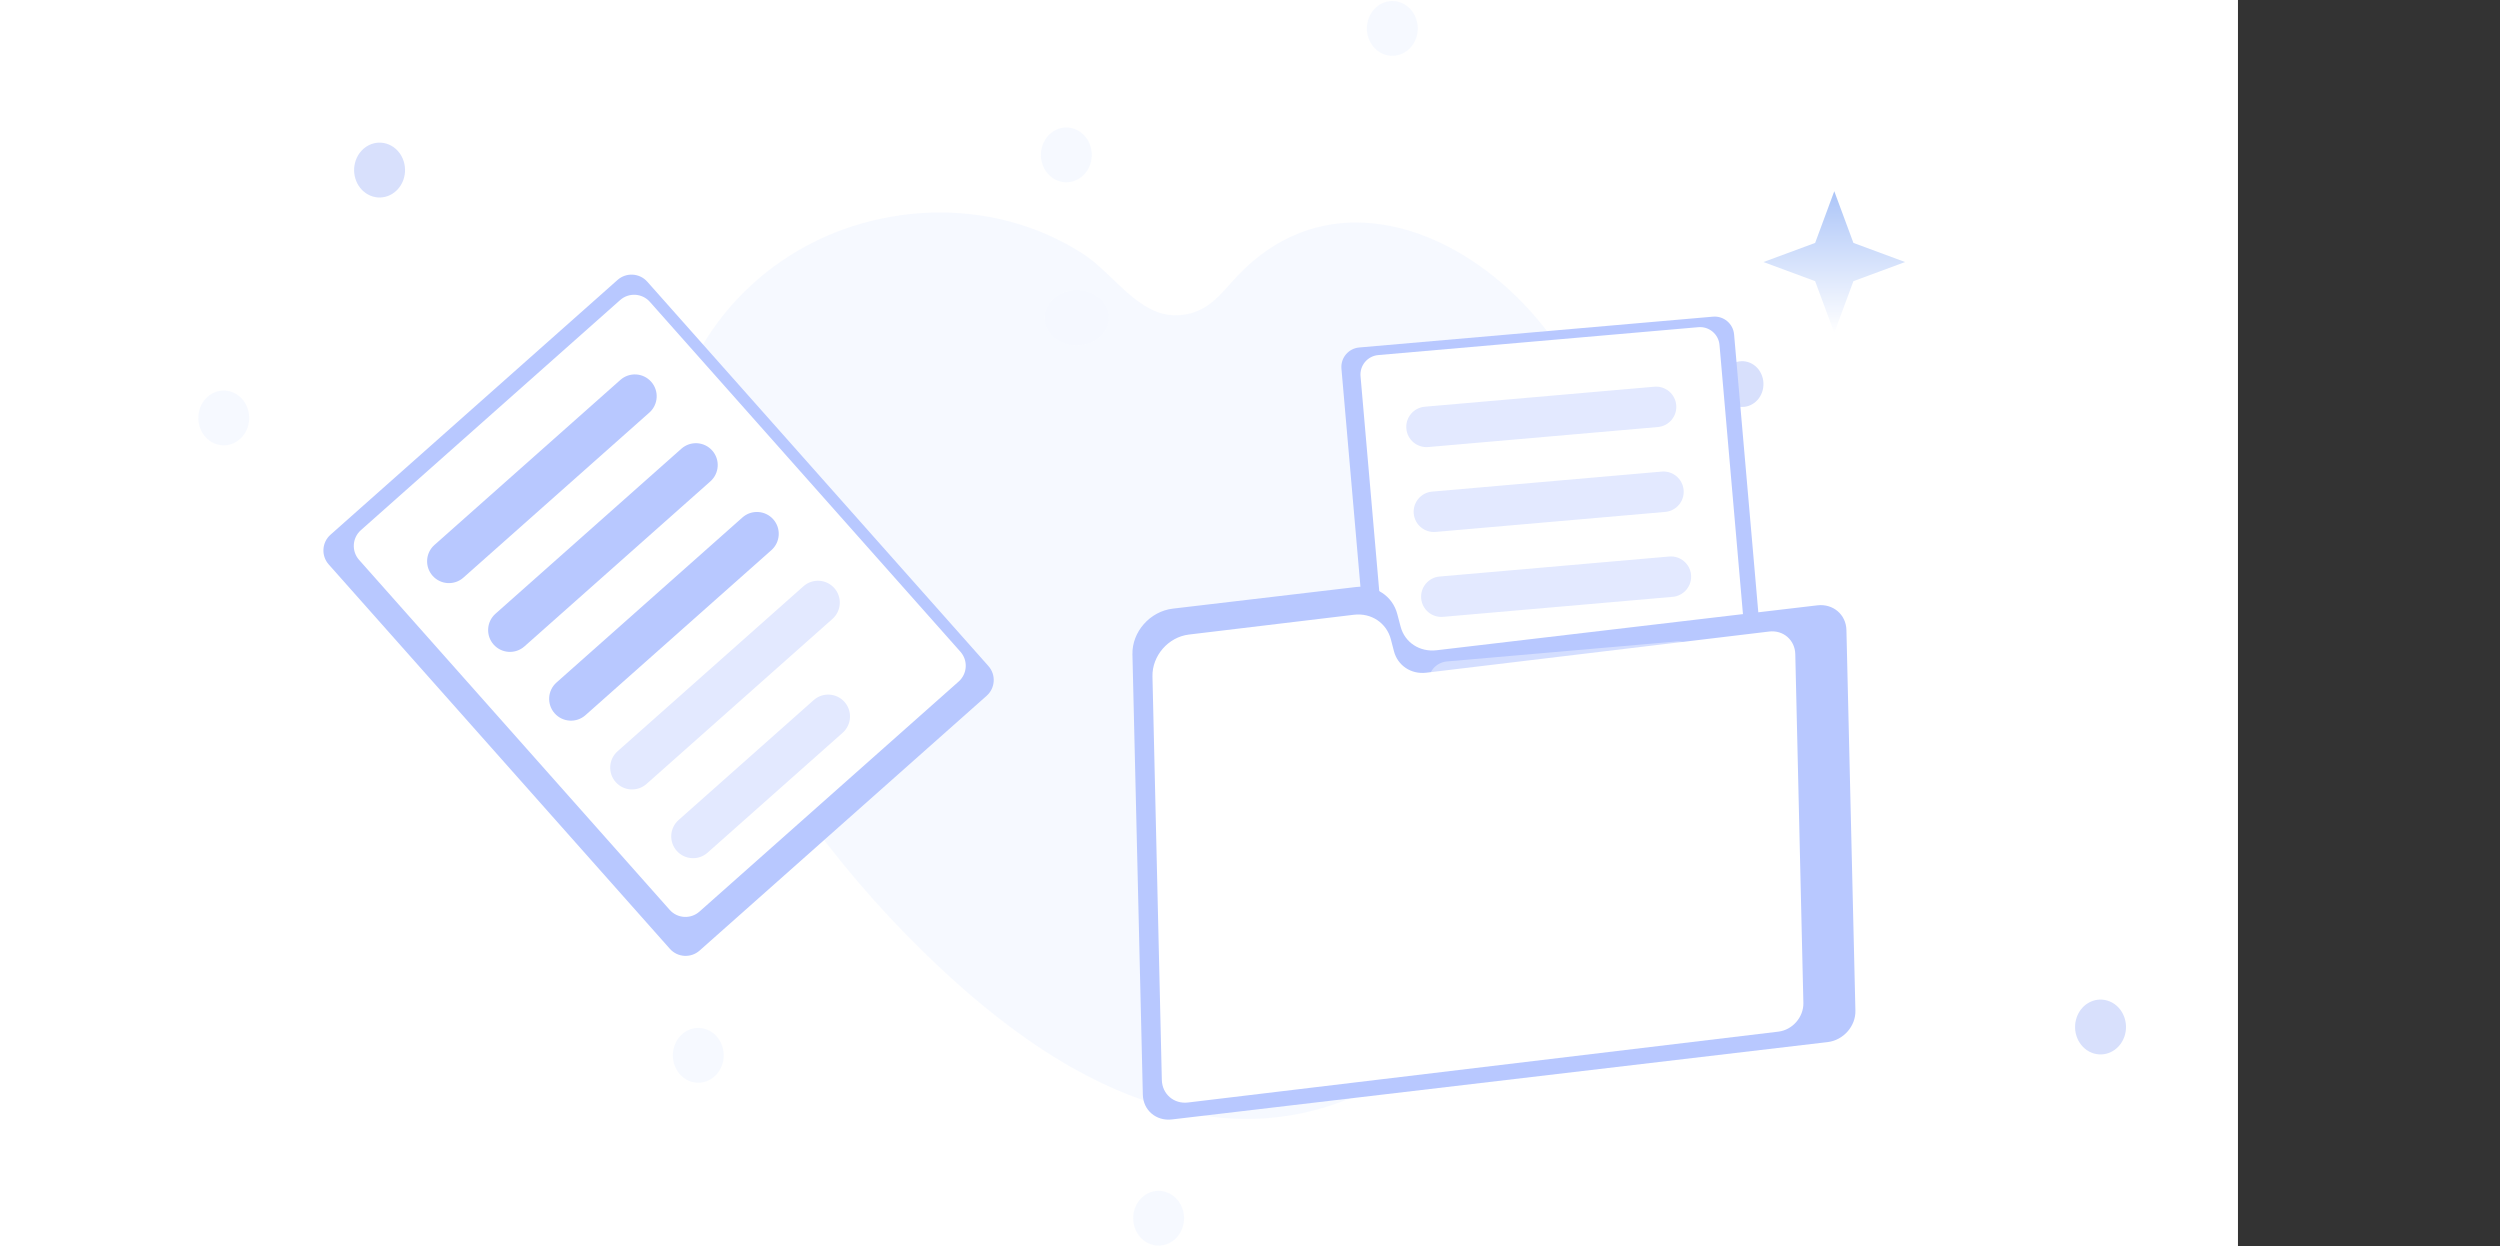 <svg width="353" height="176" viewBox="0 0 353 176" fill="none" xmlns="http://www.w3.org/2000/svg">
<rect x="0" y="0" width="353" height="176" fill="#333333" stroke="none"/>
<rect width="316" height="176" fill="white"/>
<g opacity="0.16">
<path d="M156.253 46.27C155.353 48.265 152.739 49.256 150.414 48.485C148.089 47.713 146.933 45.471 147.833 43.476C148.732 41.481 151.346 40.49 153.671 41.262C155.997 42.034 157.152 44.276 156.253 46.27Z" fill="#6597FF" fill-opacity="0.13"/>
<path d="M201.823 148.141C208.776 142.08 214.515 132.849 216.164 123.249C217.875 113.289 216.253 103.378 219.708 93.526C221.685 87.892 224.817 82.733 226.215 76.902C232.822 49.349 196.245 16.379 174.792 38.879C173.321 40.422 172.009 42.196 170.239 43.313C168.032 44.705 165.213 44.9 162.86 43.824C159.066 42.088 156.362 38.03 152.792 35.754C149.559 33.694 146.053 32.183 142.405 31.23C135.164 29.339 127.437 29.662 120.31 31.965C106.074 36.565 95.04 49.278 94.052 65.632C93.468 75.31 96.749 84.787 100.859 93.412C108.719 109.911 119.791 124.541 132.778 136.699C143.271 146.523 155.468 154.962 169.177 157.397C181.297 159.55 193.022 155.814 201.823 148.141Z" fill="#6597FF" fill-opacity="0.35"/>
<path d="M153.922 23.27C153.206 25.265 151.124 26.256 149.272 25.485C147.42 24.713 146.499 22.471 147.216 20.476C147.932 18.482 150.014 17.49 151.866 18.262C153.719 19.034 154.639 21.276 153.922 23.27Z" fill="#6597FF" fill-opacity="0.35"/>
<path d="M101.95 150.411C101.233 152.406 99.151 153.397 97.299 152.625C95.447 151.854 94.527 149.611 95.243 147.617C95.96 145.622 98.042 144.631 99.894 145.402C101.746 146.174 102.666 148.417 101.95 150.411Z" fill="#6597FF" fill-opacity="0.35"/>
<path d="M34.95 60.411C34.233 62.406 32.151 63.397 30.299 62.625C28.447 61.854 27.527 59.611 28.243 57.617C28.96 55.622 31.042 54.631 32.894 55.403C34.746 56.174 35.666 58.417 34.95 60.411Z" fill="#6597FF" fill-opacity="0.35"/>
<path d="M299.95 146.411C299.233 148.406 297.151 149.397 295.299 148.625C293.447 147.854 292.527 145.611 293.243 143.617C293.96 141.622 296.042 140.631 297.894 141.402C299.746 142.174 300.666 144.417 299.95 146.411Z" fill="#0439EF"/>
<path d="M248.797 55.396C248.2 57.06 246.463 57.887 244.918 57.243C243.373 56.6 242.605 54.729 243.203 53.065C243.8 51.402 245.537 50.575 247.082 51.218C248.627 51.862 249.395 53.733 248.797 55.396Z" fill="#0439EF"/>
<path d="M56.95 25.411C56.233 27.406 54.151 28.397 52.299 27.625C50.447 26.854 49.527 24.611 50.243 22.617C50.96 20.622 53.042 19.631 54.894 20.402C56.746 21.174 57.666 23.417 56.95 25.411Z" fill="#0439EF"/>
<path d="M199.95 5.411C199.233 7.406 197.151 8.397 195.299 7.625C193.447 6.854 192.527 4.611 193.243 2.617C193.96 0.622 196.042 -0.369 197.894 0.402C199.746 1.174 200.666 3.417 199.95 5.411Z" fill="#6597FF" fill-opacity="0.35"/>
<path d="M166.95 173.411C166.233 175.406 164.151 176.397 162.299 175.625C160.447 174.854 159.527 172.611 160.243 170.617C160.96 168.622 163.042 167.631 164.894 168.402C166.746 169.174 167.666 171.417 166.95 173.411Z" fill="#6597FF" fill-opacity="0.35"/>
</g>
<path d="M87.198 39.527L46.666 75.502C45.438 76.592 45.325 78.473 46.416 79.701L94.584 133.97C95.674 135.199 97.554 135.311 98.783 134.22L139.315 98.245C140.544 97.154 140.656 95.274 139.565 94.046L91.398 39.777C90.307 38.548 88.427 38.436 87.198 39.527Z" fill="#B8C8FF"/>
<path d="M87.561 42.371L50.955 74.861C49.727 75.952 49.615 77.832 50.705 79.061L94.559 128.47C95.65 129.699 97.53 129.811 98.759 128.72L135.365 96.23C136.593 95.139 136.705 93.259 135.615 92.03L91.76 42.621C90.67 41.392 88.79 41.281 87.561 42.371Z" fill="white"/>
<path d="M91.689 58.256L65.434 81.559C64.162 82.689 62.213 82.574 61.083 81.3C59.953 80.027 60.069 78.079 61.342 76.949L87.597 53.645C88.87 52.515 90.818 52.631 91.948 53.905C93.078 55.179 92.962 57.126 91.689 58.256Z" fill="#B8C8FF"/>
<path d="M100.307 67.968L74.052 91.271C72.779 92.401 70.831 92.285 69.701 91.012C68.571 89.739 68.686 87.791 69.96 86.66L96.214 63.356C97.487 62.226 99.435 62.342 100.565 63.616C101.696 64.889 101.58 66.837 100.307 67.968Z" fill="#B8C8FF"/>
<path d="M108.923 77.678L82.669 100.981C81.396 102.111 79.448 101.996 78.317 100.722C77.187 99.448 77.303 97.501 78.577 96.371L104.831 73.067C106.104 71.937 108.052 72.053 109.183 73.326C110.313 74.599 110.196 76.548 108.923 77.678Z" fill="#B8C8FF"/>
<path d="M117.544 87.389L91.29 110.692C90.016 111.823 88.069 111.707 86.938 110.433C85.808 109.16 85.924 107.212 87.198 106.081L113.452 82.778C114.725 81.648 116.673 81.764 117.804 83.037C118.933 84.311 118.817 86.259 117.544 87.389Z" fill="#E3E9FF"/>
<path d="M118.985 103.465L99.906 120.399C98.634 121.529 96.685 121.413 95.555 120.14C94.425 118.867 94.541 116.919 95.814 115.788L114.893 98.854C116.166 97.724 118.114 97.84 119.244 99.113C120.374 100.386 120.258 102.335 118.985 103.465Z" fill="#E3E9FF"/>
<path d="M259 27L261.701 34.299L269 37L261.701 39.701L259 47L256.299 39.701L249 37L256.299 34.299L259 27Z" fill="url(#paint0_linear_4822_53459)"/>
<path d="M241.867 44.713L191.919 49.065C190.402 49.197 189.279 50.535 189.411 52.052L195.342 120.121C195.474 121.638 196.811 122.761 198.328 122.628L248.277 118.276C249.794 118.144 250.916 116.807 250.784 115.29L244.853 47.221C244.721 45.704 243.384 44.581 241.867 44.713Z" fill="#B8C8FF"/>
<path d="M239.808 46.198L194.614 50.136C193.097 50.268 191.974 51.605 192.107 53.122L198.037 121.191C198.17 122.708 199.507 123.831 201.024 123.699L246.217 119.761C247.734 119.629 248.857 118.292 248.725 116.775L242.794 48.705C242.662 47.188 241.325 46.066 239.808 46.198Z" fill="white"/>
<path d="M197.768 88.488L197.293 86.69C196.621 84.142 194.214 82.564 191.491 82.885L165.61 85.938C162.381 86.318 159.825 89.211 159.9 92.399L161.369 154.58C161.42 156.766 163.257 158.326 165.471 158.065L258.069 147.142C260.283 146.881 262.036 144.897 261.984 142.711L260.715 88.958C260.664 86.772 258.827 85.212 256.613 85.473L202.842 91.816C200.461 92.097 198.356 90.716 197.768 88.488Z" fill="#B8C8FF"/>
<path d="M196.821 91.936L196.394 90.289C195.788 87.955 193.622 86.509 191.17 86.803L167.868 89.6C164.962 89.949 162.66 92.599 162.728 95.519L164.05 152.481C164.097 154.483 165.75 155.912 167.744 155.673L251.112 145.667C253.105 145.428 254.684 143.61 254.637 141.608L253.494 92.366C253.448 90.364 251.794 88.935 249.801 89.174L201.39 94.985C199.246 95.242 197.351 93.978 196.821 91.936Z" fill="white"/>
<g opacity="0.4">
<path d="M234.086 60.297L201.671 63.122C200.1 63.259 198.714 62.096 198.577 60.523C198.44 58.952 199.603 57.566 201.176 57.429L233.59 54.605C235.162 54.468 236.547 55.631 236.684 57.203C236.821 58.776 235.658 60.16 234.086 60.297Z" fill="#B8C8FF"/>
<path d="M235.129 72.282L202.714 75.107C201.143 75.244 199.757 74.081 199.62 72.509C199.483 70.937 200.646 69.552 202.219 69.415L234.633 66.589C236.205 66.452 237.59 67.615 237.727 69.188C237.865 70.76 236.702 72.145 235.129 72.282Z" fill="#B8C8FF"/>
<path d="M236.18 84.274L203.765 87.098C202.194 87.236 200.808 86.073 200.671 84.5C200.534 82.928 201.697 81.543 203.27 81.406L235.684 78.581C237.256 78.444 238.641 79.607 238.778 81.18C238.915 82.751 237.751 84.137 236.18 84.274Z" fill="#B8C8FF"/>
<path d="M237.223 96.266L204.808 99.091C203.236 99.228 201.851 98.065 201.714 96.492C201.577 94.921 202.74 93.535 204.312 93.398L236.727 90.573C238.299 90.436 239.684 91.599 239.821 93.172C239.957 94.743 238.794 96.129 237.223 96.266Z" fill="white"/>
<path d="M229.406 109.016L205.851 111.069C204.28 111.206 202.894 110.043 202.757 108.47C202.62 106.899 203.783 105.513 205.355 105.376L228.911 103.323C230.482 103.186 231.868 104.349 232.005 105.922C232.141 107.493 230.978 108.879 229.406 109.016Z" fill="white"/>
</g>
<defs>
<linearGradient id="paint0_linear_4822_53459" x1="259" y1="27" x2="259" y2="47" gradientUnits="userSpaceOnUse">
<stop stop-color="#ACC5F8"/>
<stop offset="1" stop-color="white"/>
</linearGradient>
</defs>
</svg>

